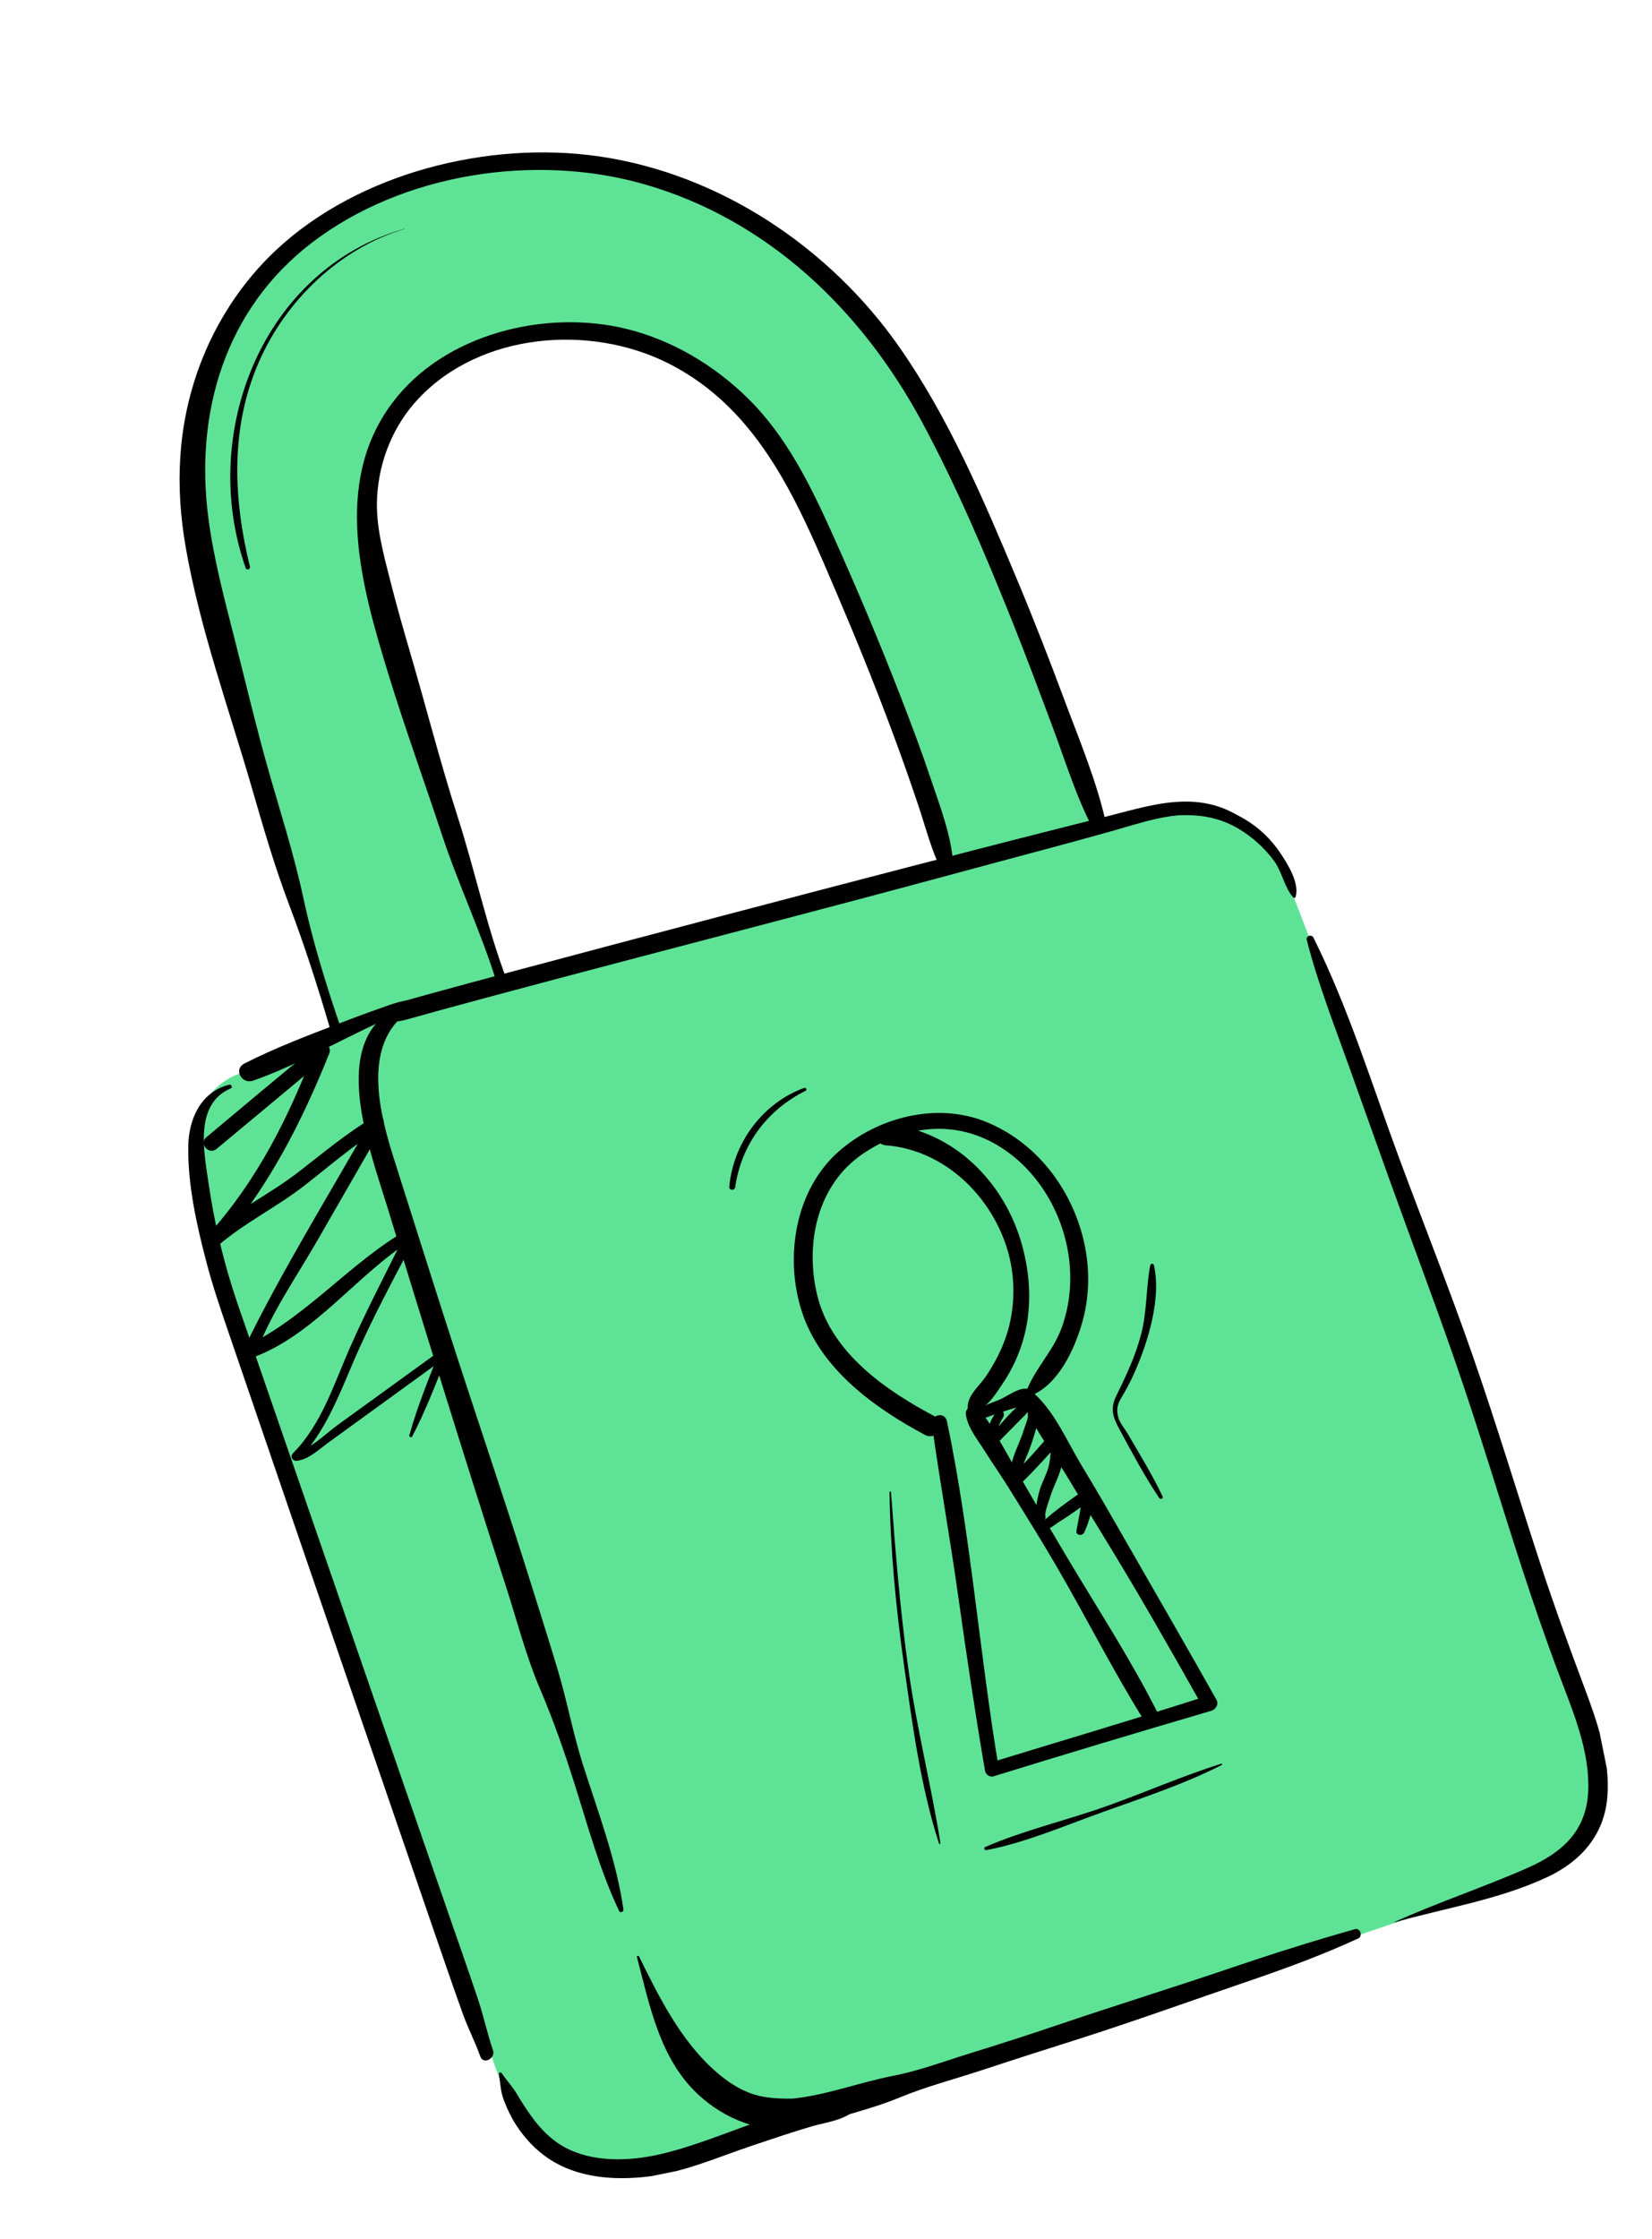 <svg width="110" height="149" viewBox="0 0 110 149" fill="none" xmlns="http://www.w3.org/2000/svg">
<g clip-path="url(#clip0_3662_2914)">
<path d="M34.017 65.364L24.782 67.836L16.204 71.361C16.204 71.361 11.418 72.385 13.29 79.516C15.161 86.648 18.469 96.996 20.192 101.837C21.915 106.676 33.856 139.982 33.856 139.982C33.856 139.982 36.908 146.28 44.953 144C52.997 141.721 72.595 134.817 72.595 134.817L102.597 124.659C102.597 124.659 107.825 122.558 105.448 114.985C103.071 107.413 96.051 86.203 96.051 86.203L87.471 63.136L85.387 57.728C85.387 57.728 83.429 52.937 77.609 53.825C71.79 54.713 34.019 65.364 34.019 65.364L34.017 65.364Z" fill="#5EE396"/>
<path d="M73.273 55.004L62.839 57.868C62.839 57.868 59.46 45.854 55.538 37.459C51.617 29.065 47.329 21.041 35.583 22.294C23.838 23.547 23.201 33.71 26.64 44.328C30.08 54.946 33.3 65.214 33.3 65.214L22.311 68.735L12.917 36.344C12.917 36.344 10.622 21.441 21.456 14.985C32.291 8.53 43.057 10.442 50.367 14.934C57.675 19.428 63.989 30.153 66.409 36.73C68.829 43.305 73.275 55.004 73.275 55.004L73.273 55.004Z" fill="#5EE396"/>
<path d="M92.849 127.892C95.762 126.576 98.802 125.578 101.725 124.286C104.014 123.275 105.632 121.845 105.752 119.192C105.872 116.541 104.759 113.937 103.842 111.507C102.925 109.076 102.115 106.723 101.328 104.306C99.852 99.774 98.494 95.202 96.934 90.699C95.494 86.544 93.933 82.433 92.447 78.294C91.582 75.889 90.728 73.482 89.867 71.076C88.856 68.246 87.755 65.451 87.01 62.538C86.943 62.276 87.333 62.147 87.452 62.383C89.813 67.106 91.384 72.279 93.225 77.228C94.823 81.522 96.516 85.778 98.025 90.104C99.635 94.721 101.042 99.406 102.567 104.054C103.458 106.777 104.439 109.462 105.445 112.144C106.328 114.496 107.24 117.045 107.024 119.596C106.811 122.108 105.259 123.853 103.055 124.89C99.833 126.404 96.256 126.952 92.855 127.913C92.842 127.916 92.836 127.897 92.849 127.892Z" fill="black"/>
<path d="M85.963 59.512C85.303 57.822 84.436 56.075 82.919 55.002C81.287 53.849 78.9 54.084 77.062 54.473C76.037 54.691 75.023 55.023 74.014 55.307C70.711 56.233 67.392 57.097 64.081 57.995C54.468 60.599 44.819 63.07 35.197 65.634C33.241 66.156 31.285 66.68 29.332 67.214C28.654 67.399 27.977 67.586 27.301 67.778C27.034 67.852 26.784 67.928 26.51 67.957C26.407 67.966 26.301 67.961 26.199 67.966C26.077 67.971 25.788 68.054 26.067 67.968C25.512 68.14 25.335 67.248 25.887 67.079C25.6 67.167 26.07 66.925 26.189 66.865C26.427 66.745 26.672 66.677 26.928 66.605C27.524 66.434 28.123 66.269 28.72 66.105C30.437 65.632 32.156 65.17 33.875 64.71C38.653 63.43 43.435 62.167 48.22 60.906C56.739 58.66 65.264 56.436 73.811 54.295C75.474 53.878 77.139 53.359 78.865 53.338C82.759 53.292 84.941 56.038 86.121 59.466C86.15 59.555 86.002 59.607 85.966 59.52L85.963 59.512Z" fill="black"/>
<path d="M27.555 67.081C24.115 69.093 25.161 73.654 26.117 76.746C26.462 77.858 26.821 78.964 27.172 80.075C28.318 83.697 29.466 87.316 30.643 90.927C32.105 95.408 33.618 99.865 35.035 104.359C35.74 106.595 36.45 108.829 37.126 111.073C37.753 113.154 38.143 115.305 38.803 117.384C39.814 120.57 41.035 123.737 41.511 127.052C41.535 127.218 41.301 127.317 41.223 127.154C39.939 124.447 39.165 121.565 38.259 118.71C37.583 116.574 36.849 114.459 35.967 112.401C35.031 110.214 34.426 107.837 33.693 105.576C30.965 97.145 28.357 88.669 25.755 80.199C24.511 76.152 21.514 68.322 27.418 66.694C27.65 66.628 27.744 66.969 27.552 67.08L27.555 67.081Z" fill="black"/>
<path d="M42.552 130.183C43.852 132.837 45.291 135.7 47.509 137.709C48.372 138.49 49.354 139.162 50.491 139.445C51.077 139.591 51.685 139.632 52.286 139.644C52.347 139.645 53.013 139.635 52.75 139.648C52.533 139.661 52.807 139.641 52.85 139.635C55.124 139.385 57.271 138.553 59.501 138.12C61.262 137.777 63.005 137.115 64.72 136.588C66.702 135.978 68.669 135.34 70.633 134.675C74.408 133.397 78.215 132.22 81.989 130.938C84.722 130.009 87.443 129.154 90.216 128.369C90.573 128.268 90.766 128.833 90.431 128.988C88.101 130.06 85.731 130.938 83.304 131.766C79.401 133.097 75.522 134.502 71.593 135.749C69.531 136.404 67.474 137.059 65.419 137.738C63.59 138.341 61.681 138.835 59.901 139.57C58.536 140.136 57.075 140.525 55.659 140.946C54.832 141.19 53.995 141.527 53.138 141.645C50.703 141.981 48.267 141.017 46.498 139.379C43.937 137.009 43.263 133.458 42.412 130.227C42.391 130.149 42.51 130.108 42.545 130.18L42.552 130.183Z" fill="black"/>
<path d="M27.775 66.603C27.274 67.152 26.392 67.484 25.722 67.796C24.807 68.225 23.898 68.666 22.992 69.115C20.994 70.106 18.958 71.172 16.852 71.908C16.105 72.17 15.52 71.152 16.273 70.768C18.316 69.723 20.519 68.893 22.659 68.071C23.52 67.741 24.384 67.417 25.254 67.114C26.006 66.851 26.959 66.452 27.761 66.568C27.779 66.571 27.785 66.59 27.773 66.603L27.775 66.603Z" fill="black"/>
<path d="M15.359 72.425C12.903 73.475 13.594 76.718 13.898 78.802C14.241 81.151 14.769 83.47 15.485 85.735C15.767 86.626 16.08 87.505 16.384 88.387C17.547 91.761 18.716 95.131 19.88 98.502C23.19 108.079 26.502 117.654 29.825 127.226C30.497 129.163 31.181 131.098 31.831 133.043C32.191 134.12 32.478 135.432 32.822 136.405C33.022 136.973 32.181 137.409 31.979 136.834C31.642 135.879 31.166 134.969 30.821 134.01C30.198 132.277 29.6 130.536 29 128.796C27.359 124.037 25.721 119.275 24.086 114.513C21.121 105.885 18.154 97.26 15.206 88.627C14.679 87.083 14.151 85.541 13.738 83.961C13.089 81.476 12.489 78.81 12.538 76.228C12.569 74.428 13.403 72.628 15.272 72.176C15.417 72.142 15.499 72.368 15.359 72.427L15.359 72.425Z" fill="black"/>
<path d="M33.412 137.954C33.735 138.443 34.114 138.822 34.414 139.329C34.714 139.837 35.025 140.324 35.365 140.796C35.962 141.622 36.649 142.35 37.547 142.85C39.434 143.904 41.88 143.817 43.926 143.351C46.129 142.849 48.259 141.944 50.391 141.207C51.565 140.802 52.734 140.393 53.892 139.944C54.653 139.65 55.922 138.891 56.744 139.281C57.115 139.457 57.224 139.796 57.044 140.161C56.614 141.037 54.961 141.22 54.122 141.468C52.774 141.863 51.444 142.316 50.113 142.762C47.806 143.535 45.468 144.577 43.036 144.844C40.843 145.084 38.469 144.911 36.578 143.667C35.69 143.084 34.937 142.285 34.362 141.393C34.032 140.883 33.773 140.333 33.555 139.767C33.326 139.169 33.324 138.652 33.22 138.02C33.199 137.898 33.35 137.859 33.412 137.954Z" fill="black"/>
<path d="M86.113 59.713C85.526 59.068 85.377 58.029 84.841 57.294C84.217 56.437 83.399 55.702 82.493 55.159C80.289 53.835 77.915 54.183 75.525 54.699C75.085 54.792 74.947 54.113 75.385 54.011C77.985 53.409 80.511 53.091 82.909 54.526C83.869 55.099 84.661 55.872 85.279 56.802C85.762 57.524 86.541 58.783 86.268 59.681C86.248 59.748 86.157 59.762 86.111 59.713L86.113 59.713Z" fill="black"/>
<path d="M62.6 57.735C61.979 56.433 61.632 55.043 61.174 53.674C60.631 52.048 60.058 50.43 59.461 48.824C58.319 45.749 57.089 42.706 55.803 39.69C53.227 33.659 50.689 27.303 44.517 24.185C39.304 21.551 32.03 22.123 27.883 26.505C26.204 28.278 25.249 30.615 25.112 33.052C25.001 35.022 25.547 36.899 26.025 38.79C26.424 40.364 26.874 41.926 27.329 43.485C28.39 47.106 29.323 50.767 30.477 54.36C31.631 57.953 32.406 61.653 33.733 65.179C33.913 65.653 33.231 65.897 33.08 65.407C32.044 62.041 30.521 58.86 29.419 55.521C28.242 51.957 26.957 48.431 25.857 44.843C24.074 39.021 22.105 32.172 26.119 26.813C29.573 22.201 36.342 20.549 41.762 21.897C44.764 22.643 47.522 24.288 49.736 26.444C52.383 29.017 54 32.361 55.496 35.689C57.097 39.252 58.617 42.854 60.026 46.496C60.723 48.293 61.399 50.101 62.013 51.931C62.61 53.712 63.33 55.558 63.464 57.436C63.499 57.916 62.844 58.254 62.6 57.737L62.6 57.735Z" fill="black"/>
<path d="M72.814 55.223C71.661 53.036 70.933 50.623 70.064 48.306C69.194 45.99 68.373 43.776 67.475 41.53C65.643 36.951 63.7 32.35 61.353 28.009C57.35 20.61 51.098 14.606 42.901 12.259C35.652 10.185 26.853 11.513 20.797 16.126C15.019 20.526 12.944 27.415 13.877 34.493C14.237 37.23 14.958 39.916 15.638 42.588C16.358 45.41 17.025 48.25 17.817 51.053C18.608 53.855 19.56 56.773 20.185 59.691C20.81 62.611 21.703 65.502 22.66 68.295C22.804 68.715 22.104 68.871 21.975 68.435C21.172 65.693 20.279 62.912 19.266 60.24C18.253 57.569 17.527 55.032 16.757 52.38C15.229 47.115 13.33 41.888 12.376 36.477C11.649 32.352 11.822 28.349 13.265 24.412C14.347 21.464 16.114 18.757 18.404 16.619C23.901 11.496 32.518 9.351 39.854 10.401C47.9 11.554 55.236 16.451 59.88 23.09C63.203 27.841 65.518 33.306 67.751 38.636C68.847 41.251 69.874 43.892 70.864 46.548C71.854 49.205 73.064 52.065 73.677 54.922C73.788 55.438 73.054 55.684 72.812 55.224L72.814 55.223Z" fill="black"/>
<path d="M26.948 15.232C22.635 16.514 19.037 19.973 17.243 24.074C15.326 28.454 15.525 33.156 16.643 37.713C16.682 37.874 16.42 37.972 16.363 37.811C13.199 28.822 17.505 17.903 26.943 15.221C26.95 15.22 26.952 15.231 26.945 15.232L26.948 15.232Z" fill="black"/>
<path d="M68.304 92.669C68.865 91.12 70.111 89.936 70.686 88.366C71.205 86.95 71.371 85.395 71.201 83.898C70.859 80.879 69.213 77.976 66.631 76.338C63.664 74.455 60.308 74.853 57.469 76.765C54.412 78.825 53.58 82.755 54.42 86.203C55.362 90.06 59.057 92.574 62.356 94.307C63.151 94.724 62.375 95.898 61.586 95.477C58.204 93.669 54.628 91.092 53.39 87.269C52.222 83.66 52.936 79.17 55.863 76.604C58.451 74.337 62.352 73.338 65.596 74.626C68.841 75.913 71.16 78.829 72.064 82.172C72.565 84.032 72.6 86.026 72.091 87.887C71.582 89.747 70.454 92.212 68.561 92.898C68.419 92.949 68.241 92.84 68.303 92.672L68.304 92.669Z" fill="black"/>
<path d="M68.895 92.76C70.239 93.972 71.088 95.978 72.023 97.518C73.059 99.226 74.053 100.958 75.045 102.692C77.034 106.158 79.038 109.617 80.997 113.1C81.173 113.415 80.946 113.749 80.642 113.84C75.799 115.263 70.965 116.71 66.14 118.201C65.905 118.274 65.63 118.065 65.59 117.835C64.929 113.986 64.354 110.127 63.811 106.261C63.272 102.424 62.589 98.606 62.046 94.772C61.953 94.119 62.915 93.912 63.053 94.567C64.649 102.17 65.212 109.99 66.504 117.649L65.953 117.282C70.783 115.803 75.627 114.375 80.436 112.828L80.082 113.567C78.123 110.082 76.144 106.609 74.069 103.19C73.032 101.48 71.976 99.781 70.945 98.067C70.016 96.524 68.649 94.871 68.167 93.126C68.045 92.68 68.614 92.51 68.893 92.761L68.895 92.76Z" fill="black"/>
<path d="M64.436 93.699C64.397 92.845 65.194 92.258 65.638 91.597C66.225 90.725 66.722 89.781 67.041 88.777C67.587 87.055 67.621 85.116 67.141 83.37C66.113 79.647 62.908 76.51 58.986 76.211C58.092 76.144 58.182 74.728 59.079 74.811C63.504 75.22 66.914 78.676 68.059 82.871C68.594 84.831 68.715 86.877 68.21 88.856C67.916 90.012 67.407 91.127 66.735 92.108C66.244 92.826 65.593 93.956 64.61 93.895C64.501 93.888 64.443 93.797 64.438 93.697L64.436 93.699Z" fill="black"/>
<path d="M64.954 93.672C65.628 94.128 65.965 94.884 66.383 95.574C66.901 96.428 67.372 97.307 67.87 98.172C68.901 99.962 69.939 101.759 70.995 103.532C73.064 107.009 75.327 110.462 77.139 114.083C77.441 114.686 76.571 115.101 76.224 114.55C74.108 111.172 72.307 107.574 70.294 104.13C69.287 102.408 68.225 100.703 67.169 99.009C66.638 98.157 66.064 97.337 65.529 96.489C65.064 95.753 64.427 94.981 64.312 94.109C64.265 93.759 64.637 93.456 64.956 93.672L64.954 93.672Z" fill="black"/>
<path d="M68.837 92.813C68.643 93.477 67.789 93.61 67.195 93.8C66.715 93.954 66.24 94.105 65.769 94.286C65.442 94.411 65.337 94.457 65.005 94.329C64.898 94.288 64.871 94.177 64.921 94.081C65.222 93.508 66.216 93.326 66.775 93.03C67.334 92.734 68.077 92.19 68.676 92.484C68.805 92.547 68.88 92.662 68.836 92.811L68.837 92.813Z" fill="black"/>
<path d="M71.673 101.864C71.831 101.048 71.988 100.214 72.104 99.391L72.77 99.718C72.029 100.253 71.285 100.793 70.51 101.276C70.139 101.509 69.663 101.97 69.196 101.818C69.105 101.789 69.037 101.706 69.018 101.614C68.862 100.846 69.014 99.849 69.243 99.108C69.403 98.595 69.68 98.123 69.82 97.602C70.001 96.93 69.962 96.214 69.937 95.527L70.696 95.786C69.823 96.815 68.913 97.802 67.951 98.746C67.737 98.956 67.364 98.814 67.308 98.531C67.075 97.35 67.872 96.19 68.19 95.085C68.227 94.959 68.521 94.25 68.434 94.13C68.465 93.931 68.415 93.93 68.286 94.127C68.14 94.269 67.997 94.412 67.855 94.56C67.284 95.137 66.714 95.718 66.143 96.297C65.943 96.499 65.559 96.308 65.594 96.027C65.683 95.258 65.872 94.593 66.327 93.961C66.545 93.659 66.995 93.96 66.808 94.281C66.469 94.856 66.265 95.401 66.254 96.072L65.705 95.802C66.452 95.012 67.171 94.03 68.021 93.363C68.327 93.123 68.74 92.945 69.069 93.251C69.453 93.613 69.171 94.335 69.065 94.761C68.925 95.335 68.747 95.9 68.54 96.454C68.31 97.069 67.931 97.688 68.075 98.377L67.432 98.162C68.334 97.255 69.191 96.313 70.007 95.326C70.28 94.997 70.745 95.161 70.767 95.585C70.8 96.232 70.831 96.88 70.692 97.517C70.525 98.279 70.112 98.949 69.897 99.696C69.816 99.978 69.498 100.741 69.627 100.96C69.574 101.15 69.579 101.185 69.642 101.067C69.796 100.936 69.951 100.806 70.108 100.675C70.794 100.125 71.523 99.619 72.243 99.115C72.493 98.941 72.968 99.055 72.909 99.443C72.77 100.336 72.562 101.137 72.199 101.966C72.088 102.22 71.617 102.181 71.679 101.861L71.673 101.864Z" fill="black"/>
<path d="M27.264 95.481C27.785 93.602 28.52 91.808 29.233 89.998L29.699 90.308C27.93 91.591 26.159 92.875 24.391 94.158C23.533 94.779 22.678 95.4 21.821 96.022C21.19 96.481 20.558 97.11 19.759 97.203C19.473 97.237 19.297 96.913 19.507 96.702C21.426 94.759 22.223 92.119 23.301 89.673C24.451 87.06 25.804 84.536 27.047 81.967L27.556 82.412C23.799 84.726 21.034 88.78 16.823 90.335C16.52 90.447 16.025 90.19 16.212 89.804C18.77 84.543 21.892 79.538 24.768 74.449L25.34 75.094C23.501 76.207 21.924 77.607 20.23 78.919C18.399 80.337 16.264 81.378 14.514 82.888C14.031 83.306 13.458 82.618 13.868 82.162C17.131 78.544 19.258 74.294 20.975 69.759L21.79 70.301C19.346 72.364 16.878 74.401 14.42 76.449C13.912 76.871 13.226 76.106 13.734 75.679C16.186 73.625 18.636 71.567 21.115 69.544C21.482 69.243 22.13 69.59 21.929 70.086C20.066 74.729 17.823 79.11 14.512 82.887L13.866 82.16C15.691 80.54 17.941 79.48 19.871 77.988C21.536 76.701 23.118 75.371 24.934 74.296C25.341 74.056 25.712 74.582 25.506 74.941C24.039 77.477 22.591 80.02 21.125 82.556C19.658 85.093 18.009 87.439 17.032 90.088L16.421 89.557C20.491 87.572 23.323 83.987 27.218 81.764C27.561 81.568 27.842 81.996 27.685 82.291C26.225 85.066 24.715 87.84 23.482 90.726C22.51 93.002 21.615 95.318 19.885 97.139L19.633 96.638C20.603 96.506 21.652 95.421 22.449 94.845C23.192 94.308 23.934 93.77 24.676 93.233C26.22 92.117 27.761 90.999 29.304 89.883C29.516 89.729 29.884 89.897 29.769 90.192C29.05 92.017 28.353 93.844 27.448 95.582C27.388 95.696 27.224 95.601 27.256 95.487L27.264 95.481Z" fill="black"/>
<path d="M59.327 99.284C59.62 103.207 59.935 107.128 60.48 111.027C61.027 114.935 61.996 118.755 62.622 122.642C62.633 122.709 62.54 122.724 62.521 122.662C61.306 118.888 60.754 114.779 60.203 110.866C59.653 106.952 59.285 103.165 59.23 99.29C59.23 99.236 59.322 99.228 59.327 99.284Z" fill="black"/>
<path d="M81.351 117.445C78.83 118.724 76.075 119.628 73.418 120.578C70.909 121.475 68.294 122.609 65.674 123.108C65.556 123.132 65.484 122.951 65.603 122.9C68.185 121.779 71.036 121.125 73.692 120.178C76.241 119.269 78.74 118.169 81.322 117.356C81.372 117.339 81.397 117.419 81.353 117.442L81.351 117.445Z" fill="black"/>
<path d="M77.191 99.681C76.224 98.247 75.389 96.68 74.567 95.158C74.102 94.298 73.895 93.754 74.341 92.85C74.999 91.521 75.607 90.217 75.984 88.775C76.382 87.254 76.3 85.721 76.59 84.203C76.615 84.073 76.801 84.041 76.833 84.188C77.342 86.38 76.441 89.293 75.561 91.287C75.361 91.741 75.138 92.186 74.895 92.618C74.572 93.191 74.231 93.548 74.481 94.373C74.587 94.718 74.901 95.074 75.08 95.384C75.878 96.756 76.731 98.132 77.409 99.567C77.48 99.714 77.277 99.807 77.191 99.679L77.191 99.681Z" fill="black"/>
<path d="M53.634 72.585C51.081 73.855 49.361 76.159 48.954 78.992C48.917 79.242 48.536 79.223 48.559 78.965C48.833 76.026 50.787 73.403 53.537 72.394C53.664 72.347 53.763 72.523 53.635 72.587L53.634 72.585Z" fill="black"/>
</g>
<defs>
<clipPath id="clip0_3662_2914">
<rect width="84.802" height="134" fill="white" transform="matrix(-0.98 0.199 0.199 0.98 83.099 0)"/>
</clipPath>
</defs>
</svg>
